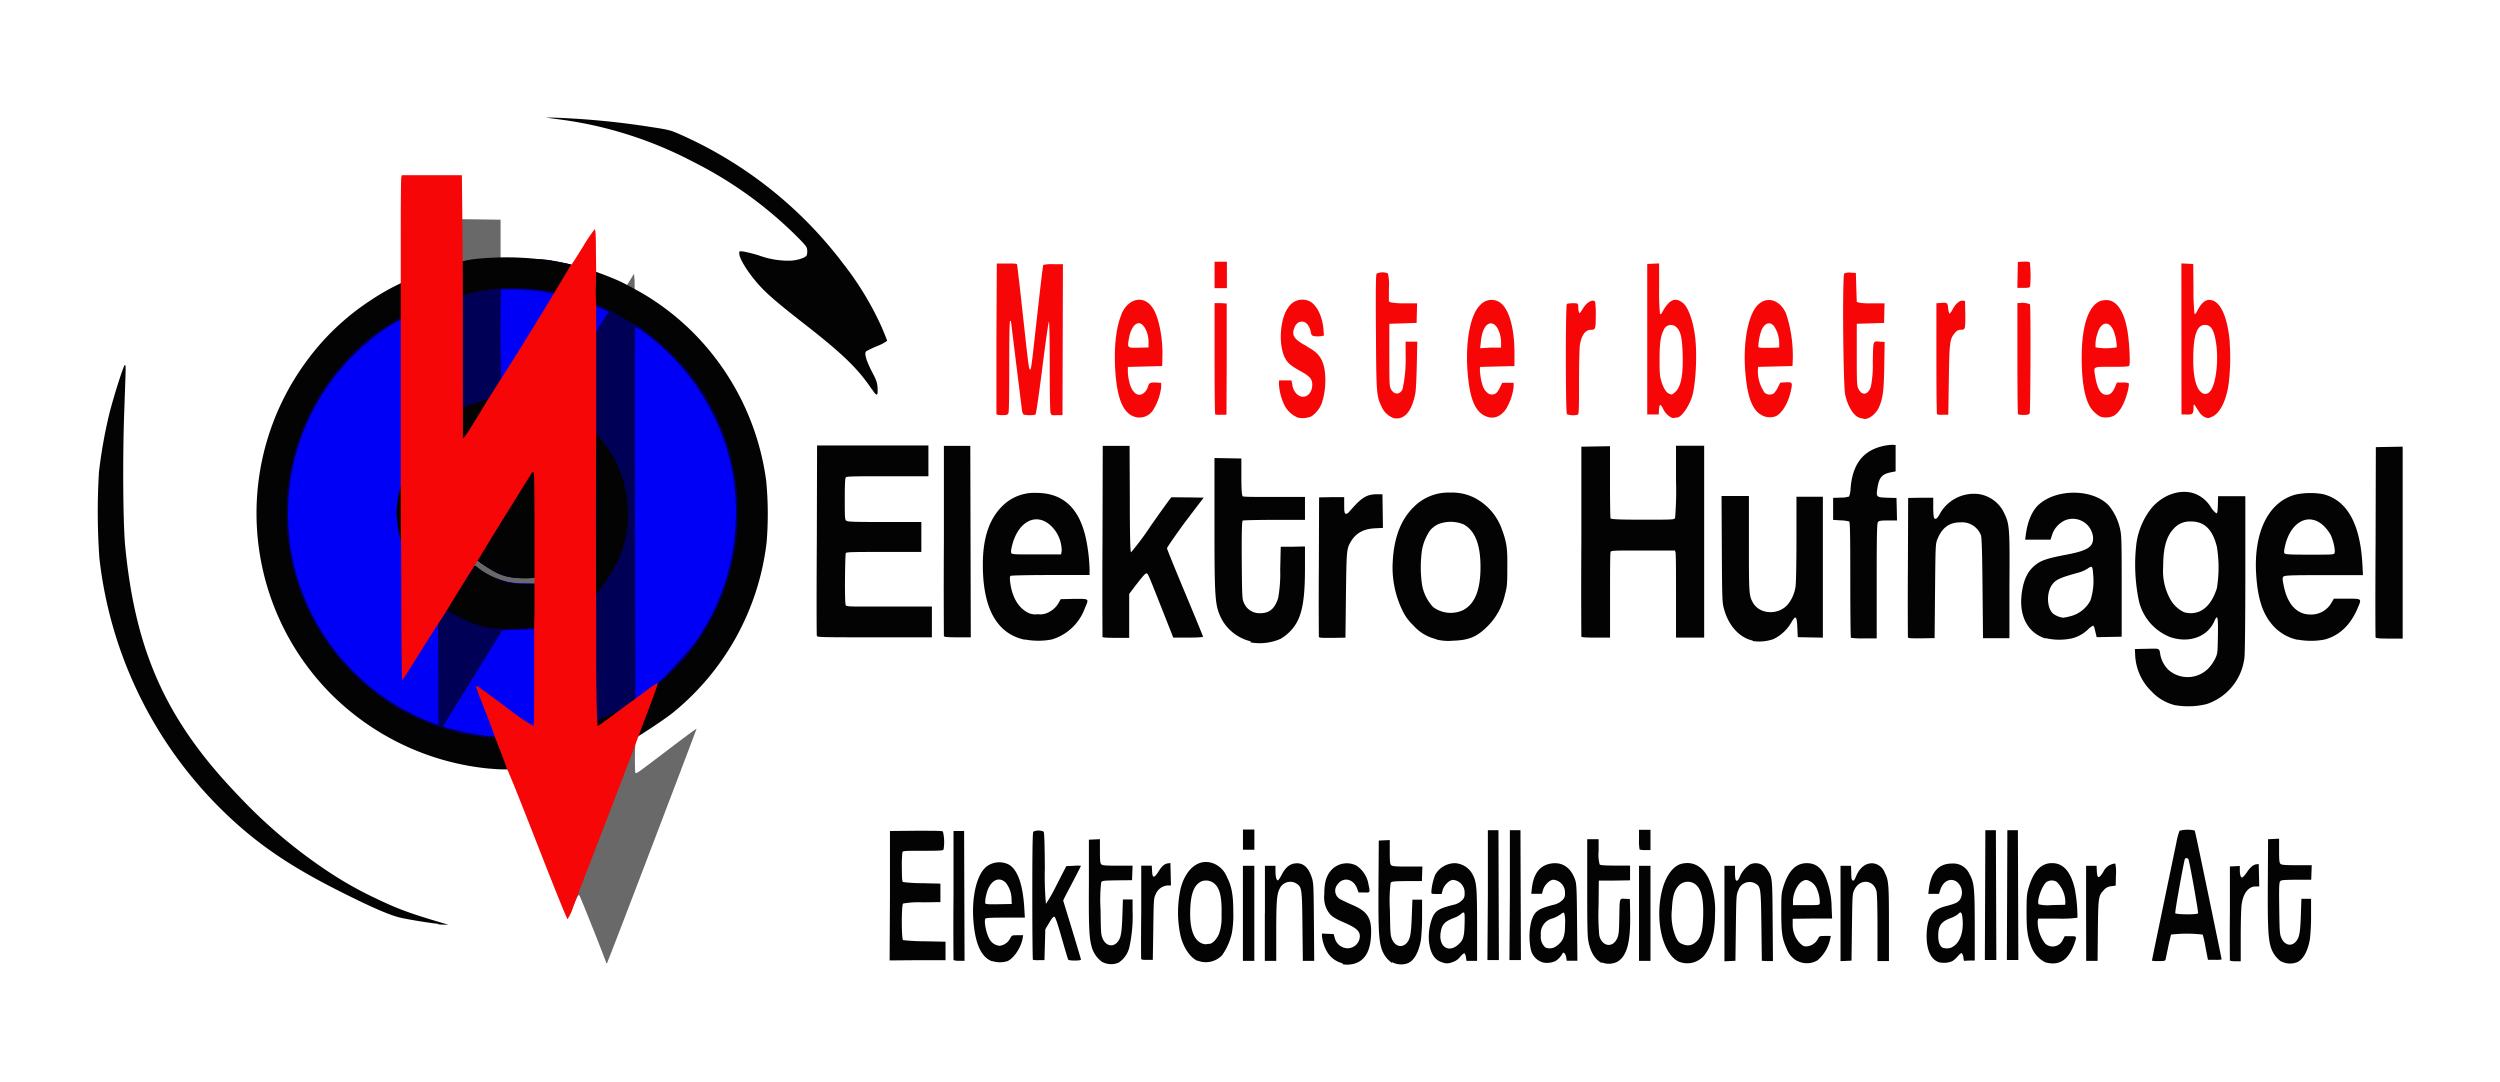 <svg id="Ebene_1" data-name="Ebene 1" xmlns="http://www.w3.org/2000/svg" xmlns:xlink="http://www.w3.org/1999/xlink" viewBox="0 0 516.85 223.63"><defs><style>.cls-1{fill:none;}.cls-2{clip-path:url(#clip-path);}.cls-3{fill:#6a6969;}.cls-4{fill:#0100f6;}.cls-5{fill:#010057;}.cls-6{fill:#030303;}.cls-7{fill:#f60607;}</style><clipPath id="clip-path"><rect class="cls-1" width="516.85" height="223.63"/></clipPath></defs><g class="cls-2"><path class="cls-3" d="M125.29,198.9c-1.57-4.17-5.35-13.62-5.51-13.78s-.36-.14-1.3,2.36a7.38,7.38,0,0,1-1,2.07c-.11,0-12-32.29-12-32.29l-6.65-4.1-3.52-95V45.31l8.18.11v3.35c0,1.84,0,4.6,0,4.6l25.63,6.41,1.95-3.18.11,1.17c.13,1.36.59,91.59.39,93.09a62.11,62.11,0,0,0-.25,8.83c.23.34,0,.48,6.9-4.76,3.14-2.4,5.75-4.32,5.79-4.28s-18.29,48.19-18.51,48.44c-.09.09-.21,0-.28-.19"/><path class="cls-4" d="M97.83,115.24l12.69-18.93,2.16,22.91a53.65,53.65,0,0,1-5.94.24,11.05,11.05,0,0,1-4.12-1.07,48.45,48.45,0,0,1-4.79-3.15M95.47,91.6S119,55,119,55s-3.32-.83-5.8-1.19c-3.18-.47-18.31.51-18.31.51s.6,37.28.62,37.29m48.67-19.74c-3.22-3.65-7.14-7.62-11.26-10-1.1-.65-5.55-2.41-6.85-3s-2-1.23-2.26-1.24l-1-1.42-.2,93.78s10.32-.28,10.32-.25c0,.36,16-12.38,19.77-20.06,2.92-5.86,2.84-11.2,3.59-17.78.37-3.24,1.18-9.58.72-12.56a51.55,51.55,0,0,0-12.87-27.44M110.8,150.55c.07-.08,0-29.85,0-29.85s-2.4-.09-3.19-.1a15.94,15.94,0,0,1-2.73-.31c-1.61-.36-7.44-2.43-7.56-2.5s-13.55-59.4-13.55-59.4l-1.38,1.25A32.72,32.72,0,0,0,77,62.51a53.1,53.1,0,0,0-10.79,9.54,51.8,51.8,0,0,0-10.48,49.21,53.19,53.19,0,0,0,13.71,22c5.51,5.5,35.37,15.7,35.37,15.7s6-8.32,6-8.4"/><path class="cls-5" d="M101,158.21a56.22,56.22,0,0,1-12.72-3,51.32,51.32,0,0,1-18.78-12.42c-6.19-6.18-10.16-13.77-12.7-22.14-5.22-17.25-2.2-34.62,9.58-48.33C69.46,68.72,83,58.58,83,58.58V66s-1.89,1-3,1.76A46.17,46.17,0,0,0,60.91,94.94a47.16,47.16,0,0,0-.24,21.41A46.39,46.39,0,0,0,88.29,149c1.2.47,2.34.88,2.34.88l-.09-21.22,7.07-12.08s1.13.88,1.76,1.29a19.25,19.25,0,0,0,5.52,2.42,15.92,15.92,0,0,0,2.72.36c.79,0,3.12,0,3.12,0l-.32,4.63c0,2.37,0,4.76,0,4.76s-.86.11-3.31.16c-1.65,0-3.28.14-3.28.14L91.58,150.15s.64.24,1.28.44a61.2,61.2,0,0,0,7.69,1.54,7.12,7.12,0,0,0,1.84,0l2.87,6.14s-.33.55-2.92.3Zm30.41-6.14a58.58,58.58,0,0,0,2.48-5.57c1.46-3.81,1.86-5,1.86-5s6.28-6.09,8.62-9.64a46.29,46.29,0,0,0,7.77-25.51,44,44,0,0,0-4.83-20.86,45.79,45.79,0,0,0-13-15.89c-2.3-1.75-2.83-2.09-3-1.91s.07,77.29.07,77.29-8.19,6.19-8.43,6.19.15-82.38.15-82.38l2.72-4.33L123,63.27s0-.79,0-3.86l.18-3.16A11.13,11.13,0,0,0,126,58.39c1.3.57,5.72,2.44,6.82,3.09a54.15,54.15,0,0,1,12,10.1c7.09,8,11,17.07,12.73,27.86a61.29,61.29,0,0,1,0,12.34,51.57,51.57,0,0,1-5.6,17.83c-3.82,7.68-8.22,13.56-15,18.42-2.74,2-5.53,4-5.53,4m-24.6-32.6a10.62,10.62,0,0,1-4.21-1.11,36.74,36.74,0,0,1-4.13-2.68s1.51-2,5.81-8.94c3-4.83,5.53-8.91,5.66-9.07s.25-.24.37.06.14,5.06.14,10.84c0,9.82.22,10.81.22,10.81a28.35,28.35,0,0,1-3.86.09m-11.1-29s-.52-36.28-.52-36.28,14.84-.89,18-.43c2.47.36,5,1,5,1l-3.5,6A46.81,46.81,0,0,0,108,59.9a31.92,31.92,0,0,0-4.46,0l-.06,8.75c0,4.69.15,10.06.15,10.06s-1,1-6.32,9.67c-1.11,1.8-1.57,2.38-1.67,2.09"/><path class="cls-6" d="M227.87,198.88a5.7,5.7,0,0,1-2.16-3.08c-.54-1.82-.65-4.17-.59-13.2l0-9,2.28-.11v2.45c0,2,.05,2.51.28,2.74s.81.29,3.38.29h3.09l-.11,3L231,182c-3,.05-3.14.07-3.34.43a31.15,31.15,0,0,0-.13,5.59c.06,4.89.09,5.27.46,6.08.67,1.47,2.1,1.78,3.05.65.69-.82.87-1.79,1-5.43l.11-3.37h2l0,2.28a29.72,29.72,0,0,1-.69,7.7,5.26,5.26,0,0,1-2.19,3.08,3.88,3.88,0,0,1-3.39-.14m49.71.29a5.12,5.12,0,0,1-3.29-2.49,8.05,8.05,0,0,1-1-3.22V193l1.21.06,1.21.05.24.85a2.83,2.83,0,0,0,2,2,2.53,2.53,0,0,0,3.17-2.38c0-1.11-.73-1.76-3.24-2.85s-3.05-1.59-3.7-3a5.64,5.64,0,0,1-.41-2.82c0-2.21.33-3.54,1.15-4.65a4.36,4.36,0,0,1,5.49-1.31,5.81,5.81,0,0,1,2.51,3.92c.36,1.71.37,1.7-.93,1.64l-1.13,0-.3-.81c-.77-2.09-2.95-2.49-4.12-.76a2,2,0,0,0,.8,3.05c.38.21,1.49.73,2.46,1.15,3.08,1.33,3.92,2.74,3.74,6.27-.18,3.76-1.63,5.71-4.44,6a5,5,0,0,1-1.43-.06m10.17-.29a5.66,5.66,0,0,1-2.17-3.08c-.54-1.82-.64-4.17-.59-13.2l.06-9,2.27-.11v2.45c0,2,.05,2.51.29,2.74s.81.29,3.37.29h3.09l-.11,3-3.13,0c-3,.05-3.15.07-3.34.43a31.63,31.63,0,0,0-.14,5.59c.07,4.89.1,5.27.47,6.08.67,1.47,2.1,1.78,3.05.65.69-.82.86-1.79,1-5.43L292,186h2v3.55a42.52,42.52,0,0,1-.24,4.79c-.45,2.54-1.41,4.26-2.7,4.79a4,4,0,0,1-3.26-.21m43.34.17c-1.36-.7-2.27-2.14-2.72-4.3-.24-1.18-.28-3-.28-11.33V173.5h2.36V176a7.55,7.55,0,0,0,.22,2.73c.15.15,1.14.22,3.28.22H337V182l-3.23.05-3.23,0-.05,5.19a47.89,47.89,0,0,0,.14,6.11c.5,2.33,2.76,2.73,3.7.65.33-.74.39-1.26.44-4.12.08-4.34,0-4.13,1.19-4.06l1,.05.06,3.1c.1,5.83-.66,8.66-2.63,9.85a3.89,3.89,0,0,1-3.25.14m140.47-.17a5.66,5.66,0,0,1-2.17-3.08c-.53-1.77-.64-4.34-.59-13.29l.05-8.92,2.28-.11v2.45c0,2,.05,2.51.28,2.74s.81.29,3.38.29h3.09l-.11,3-3.13,0c-3,.05-3.15.07-3.34.43s-.19,2-.14,5.59c.07,4.89.1,5.27.47,6.08.67,1.47,2.1,1.78,3,.65.7-.82.87-1.79,1-5.43l.11-3.37h2v3.55a42.52,42.52,0,0,1-.24,4.79c-.45,2.54-1.41,4.26-2.7,4.79a4,4,0,0,1-3.26-.21m-266.47,0c-2.2-.8-3.46-3.45-3.86-8.14-.44-5.26.7-10,2.81-11.53a4.36,4.36,0,0,1,4.58-.28c1.76,1.09,2.82,4.11,3.11,8.92l.12,2h-4c-2.93,0-4.06.05-4.16.21-.34.57.19,3.17.89,4.31a2.64,2.64,0,0,0,2.07,1.3,2.84,2.84,0,0,0,2.16-1.51c.36-.67.37-.67,1.53-.67h1.16l-.1.59c-.32,1.91-1.76,4.11-3.11,4.75a5.14,5.14,0,0,1-3.18,0Zm4-12.95a5.39,5.39,0,0,0-1.24-3.35c-1.54-1.44-3.39-.22-4,2.64a5.72,5.72,0,0,0-.2,1.63c.09.23.53.27,2.8.23l2.69-.05Zm38.42,12.85c-1.48-.69-2.82-2.66-3.45-5.05a22.89,22.89,0,0,1,0-9.92c1.14-4.39,4.13-6.46,7.15-5a5,5,0,0,1,2.42,2.66c1,1.91,1.32,3.84,1.31,7.24a21.28,21.28,0,0,1-.3,4.37,12.66,12.66,0,0,1-2,4.53,4.64,4.64,0,0,1-5.08,1.13m2.46-3.47c.6,0,1.59-1.06,2-2.15a10.34,10.34,0,0,0,.49-3.77c.11-4-.41-5.92-1.86-6.81a2.66,2.66,0,0,0-2.34-.17c-1.44.74-2.11,2.37-2.26,5.52-.2,4.26.71,6.79,2.66,7.38a1.61,1.61,0,0,0,.72.07,2.42,2.42,0,0,1,.58-.07M298.33,199c-1.69-.41-2.64-1.84-2.91-4.41a11.11,11.11,0,0,1,.76-5c.65-1.39,1.43-1.82,4.6-2.6a3.38,3.38,0,0,0,1.41-.8,1.62,1.62,0,0,0,.6-1.46,2.62,2.62,0,0,0-2.37-2.82c-.78,0-1.89,1.09-2.17,2.14l-.21.77H297c-1.06,0-1.09,0-1.08-.5a12.21,12.21,0,0,1,.8-3.48,4.77,4.77,0,0,1,4-2.39,4.39,4.39,0,0,1,3.77,2.42c.78,1.52.88,2.71.88,10.46v7.32h-2.18l-.12-.73a1.66,1.66,0,0,0-.3-.84c-.09-.06-.5.26-.89.72a3.09,3.09,0,0,1-1.65,1.12,2.52,2.52,0,0,1-1.87.11m2.84-3.52c1.28-1,1.52-1.66,1.59-4.46.05-2,0-2.41-.2-2.41a1.07,1.07,0,0,0-.59.36,4.43,4.43,0,0,1-1.33.74c-2,.76-2.58,1.36-2.84,3.11-.39,2.69,1.44,4.14,3.37,2.66M319.08,199a3.59,3.59,0,0,1-2.57-2.58,13,13,0,0,1,.09-6c.66-2.07,1.32-2.54,4.92-3.45a3.5,3.5,0,0,0,1.41-.81,1.6,1.6,0,0,0,.61-1.46,2.63,2.63,0,0,0-2.37-2.82c-.79,0-1.89,1.09-2.17,2.14l-.21.77h-2.22l.13-1.14c.33-2.93,1.53-4.59,3.65-5.06,2.48-.56,4.42.68,5.32,3.38.26.78.32,2,.37,8.78l.07,7.87h-2.2l-.12-.74c-.12-.72-.61-1.2-.76-.74a4.35,4.35,0,0,1-1.47,1.56,4.25,4.25,0,0,1-2.48.3m2.75-3.45c1.37-1,1.75-2,1.74-4.71a6.66,6.66,0,0,0-.19-2.09c-.13-.13-.35-.05-.72.26a6.77,6.77,0,0,1-1.61.84,3.19,3.19,0,0,0-2.49,3.49,2.91,2.91,0,0,0,.93,2.54,2.29,2.29,0,0,0,2.34-.33m25.27,3.28c-3.3-1.51-5-8.37-3.53-14.57.69-3,2.26-5.19,4-5.66,2.58-.7,4.84.73,6,3.78a15.92,15.92,0,0,1,1,6.41c0,4.08-.7,6.79-2.24,8.74a4.6,4.6,0,0,1-5.19,1.3m3.37-4c1.1-.86,1.5-2.18,1.6-5.25.13-3.93-.41-6-1.81-6.9a2.6,2.6,0,0,0-3.27.45c-.91,1-1.25,2.19-1.38,4.87a11.57,11.57,0,0,0,.78,5.66c.52,1.09.74,1.3,1.67,1.62a2.33,2.33,0,0,0,2.41-.45m21.15,3.9a4.68,4.68,0,0,1-2.3-2.64c-.91-2-1.09-3.23-1.1-7.37,0-3.46,0-3.95.41-5.27,1-3.34,2.58-5,4.86-5,1.77,0,3,.89,3.89,2.9a16.77,16.77,0,0,1,1.25,6.32l.1,2.23-4.07,0-4.08.05,0,1.18a5.48,5.48,0,0,0,1.55,3.92c.68.61.82.66,1.55.58a2.92,2.92,0,0,0,2.17-1.63c.24-.47.34-.5,1.44-.5h1.18l-.12.5a7.9,7.9,0,0,1-2.63,4.53,4.28,4.28,0,0,1-4.13.15m4.59-11.88a6.91,6.91,0,0,0-.54-2.89,3.14,3.14,0,0,0-1.68-1.81,1.19,1.19,0,0,0-1.21,0c-1.1.46-2.11,2.49-2.11,4.24v.79h2.72c2.47,0,2.73,0,2.82-.33M401.09,199c-2-.49-3-2.89-2.74-6.56.23-3,1.25-4.4,3.82-5.07,2.11-.56,2.47-.72,3-1.33a2.83,2.83,0,0,0-.72-3.81c-1.28-.78-2.71-.06-3.29,1.67l-.3.9h-2.2l.1-.91c.43-3.58,2-5.35,4.77-5.36a3.63,3.63,0,0,1,3.55,2c1.06,1.86,1.17,2.88,1.18,10.86v7.19l-1.12,0-1.12.06-.12-.74a1.67,1.67,0,0,0-.32-.85c-.1-.07-.47.22-.82.64a5.07,5.07,0,0,1-1.11,1,4.29,4.29,0,0,1-2.55.29m2.5-3.18c1.61-.83,2.43-3.15,2.12-6-.13-1.25-.34-1.44-.91-.81a5.81,5.81,0,0,1-1.54.82c-2,.75-2.56,1.6-2.56,3.67,0,1.23.31,2.09.86,2.42a2.53,2.53,0,0,0,2-.07m19.22,3.09a6,6,0,0,1-2.82-3.14c-.8-2.12-1-3.4-1-7.15,0-3,.05-3.74.38-4.94,1-3.52,2.59-5.26,4.91-5.25s3.87,1.78,4.69,5.36a32,32,0,0,1,.54,5.93,22.83,22.83,0,0,1-4.1.18h-4l-.11.43a7.26,7.26,0,0,0,1.56,4.75,2.29,2.29,0,0,0,3.65-.83l.36-.71h1.18c1.36,0,1.35,0,.82,1.55-1,2.76-2.43,4.1-4.5,4.08a5.82,5.82,0,0,1-1.6-.26m4.24-12.33a6,6,0,0,0-1.78-4.27,2,2,0,0,0-2.07,0c-.92.61-2.12,3.91-1.67,4.64a8.35,8.35,0,0,0,2.8.15l2.67-.05Zm-243-1.37,0-13.42,5.35-.05c3.79,0,5.42,0,5.6.16a9.3,9.3,0,0,1,.13,3.7c-.09.25-.64.28-4.25.28s-4.16,0-4.26.29a27.29,27.29,0,0,0-.11,3.17c0,2.11.06,2.93.23,3a30.82,30.82,0,0,0,4,.24l3.74.09v3.82l-3.72.05a18.14,18.14,0,0,0-4,.25c-.34.28-.35,7.34,0,7.56a39.31,39.31,0,0,0,4.5.24l4.28.09v3.82l-5.78,0-5.78.05Zm13.14,13.19c0-.12-.07-6.16,0-13.42l0-13.19h2.19l.09,26.84h-1.1c-.71,0-1.13-.08-1.18-.23m16.42.12c-.07-.07-.13-6-.13-13.26,0-10,.06-13.18.22-13.34a2.61,2.61,0,0,1,2.12,0c.14.17.22,2.54.25,7.6a62.6,62.6,0,0,0,.23,7.34,35.14,35.14,0,0,0,2.21-3.92l2-3.89L222,179a5.66,5.66,0,0,1,1.48,0c0,.05-.69,1.38-1.53,3s-1.67,3.16-1.84,3.52l-.31.66,1.84,6c1,3.3,1.84,6.1,1.84,6.21,0,.26-2.48.27-2.64,0-.07-.1-.67-2.13-1.35-4.5-.89-3.11-1.31-4.33-1.52-4.37s-.55.39-1.07,1.27l-.79,1.33-.18,6.37-1.1,0a3.53,3.53,0,0,1-1.23-.07m22.34-.11c-.05-.13-.06-4.53,0-9.79l0-9.55h2.18l.06,1.14c.07,1.49.43,1.5,1.34.05.71-1.14,1.23-1.58,2-1.68l.45-.06.06,2.32.05,2.32h-.7a2.89,2.89,0,0,0-2.43,1.77c-.42.85-.44,1-.52,7.24l-.1,6.37-1.13,0c-.81,0-1.17,0-1.24-.18m21-9.61V179h2.36v19.65h-2.36Zm4.55,0V179h2.18l0,1c0,1.27.2,2,.49,2,.13,0,.49-.53.81-1.17.76-1.49,1.64-2.22,2.83-2.34,1.58-.15,2.65.77,3.37,2.91.36,1.08.39,1.57.45,9.2l.06,8.05h-2.35l-.08-7.05c-.08-7.85-.12-8.18-1.21-8.91a2.4,2.4,0,0,0-3.51,1.06c-.58,1.12-.69,2.58-.7,8.85v6.05h-2.36v-9.83Zm46.09-3.59,0-13.42h2.19l.09,26.84h-2.37Zm4.55,0,0-13.42h2.19l.09,26.84h-2.37Zm26.7,3.59V179h2.37v19.65h-2.37Zm17.66,0V179h2.18v1.26a7.63,7.63,0,0,0,.11,1.54c.2.53.56.3.89-.56a5.63,5.63,0,0,1,2.12-2.53,2.83,2.83,0,0,1,3.5,1c1.1,1.6,1.1,1.56,1.17,10.64l.06,8.34-1.15,0-1.15-.06-.09-7.19c-.1-7.92-.13-8.12-1.26-8.79a2.44,2.44,0,0,0-3.5,1.38c-.42.93-.43,1.08-.52,7.78l-.09,6.82-2.27.11Zm24,0V179h2.17l.05,1.5c0,1.18.11,1.51.34,1.55s.41-.26.68-.93c.75-1.8,2.05-2.77,3.53-2.63a3,3,0,0,1,2.41,2c.76,1.49.83,2.36.83,10.48v7.72h-2.37v-6.72c0-4.11-.07-7.08-.19-7.64-.54-2.49-3.42-2.75-4.57-.42-.42.84-.43,1-.52,7.77l-.09,6.92-2.27.11Zm29.89-3.6.05-13.42h2.18l.09,26.84h-2.37Zm4.55,0,.05-13.42h2.18l.09,26.84h-2.37Zm16.33,3.59V179h2.17l.05,1.13c.08,1.56.42,1.59,1.33.13a3,3,0,0,1,1.5-1.48c.5-.22.88-.3,1-.2a8.72,8.72,0,0,1,.12,2.34l-.05,2.17-.91.13a2.16,2.16,0,0,0-1.58.84c-1.08,1.15-1.12,1.46-1.2,8.36l-.06,6.23h-2.35Zm13.65,9.76c0-.06,1-4.9,5-24.13a15.47,15.47,0,0,1,.66-2.51,6.39,6.39,0,0,1,3.13-.06c.1.17.55,2.28,3.57,16.82,1.09,5.29,2,9.69,2,9.79s-.58.15-1.41.12l-1.41,0L456,196a23.17,23.17,0,0,0-.61-2.78,27.68,27.68,0,0,0-6.56,0c0,.09-.3,1.18-.55,2.41s-.5,2.43-.55,2.65c-.09.38-.19.41-1.46.41a6.64,6.64,0,0,1-1.36-.07m9.52-9.83c.09-.22-1.73-10.55-2-11.16a.45.45,0,0,0-.71-.09c-.18.3-2.13,11-2,11.26s4.58.35,4.71,0m6.58,9.67c0-.12-.06-4.52,0-9.78l0-9.55,1.05-.06,1-.05v.78c0,1,.17,1.6.47,1.6.14,0,.56-.46.94-1,.76-1.14,1.36-1.65,2.05-1.73l.45-.06.11,4.64h-.71c-1.54,0-2.63,1.42-2.94,3.82-.1.75-.18,3.68-.18,6.51v5.14h-1.09c-.71,0-1.13-.08-1.19-.23M90.59,191c-1.81-.19-6-.87-7.69-1.25-2.29-.51-6.12-2.18-13-5.65-10.27-5.2-16.94-9.78-23.63-16.27a86.51,86.51,0,0,1-25.72-52.42,135.82,135.82,0,0,1-.09-17.83,100.87,100.87,0,0,1,2.13-12c.84-3.38,2.91-9.92,3.2-10.1S26,76,25.69,85c-.35,9.44-.26,23.16.19,27.88C28,134.81,34.39,149,49.34,164.55A105.27,105.27,0,0,0,67.57,180a75.91,75.91,0,0,0,10,5.67c4.62,2.23,7.1,3.15,14.19,5.23l.91.26H92c-.4,0-1,0-1.37-.07m166.34-17.44V171.5h2.36v4.18h-2.36Zm82,2a10.82,10.82,0,0,1-.12-2.09v-2h2.37v4.18h-1.06a3.54,3.54,0,0,1-1.19-.12M101.33,158.92a53.48,53.48,0,0,1-32.84-15.39,53,53,0,0,1-5.18-68.78A50.81,50.81,0,0,1,76.76,62a47.43,47.43,0,0,1,6.13-3.46c.06,0,.06,7,.06,7s-4.72,2.81-6.46,4.19a57.85,57.85,0,0,0-7,7.11,47.09,47.09,0,0,0-8.77,17.55,40.44,40.44,0,0,0-1.46,11.65,43.79,43.79,0,0,0,1.27,11.26,47.16,47.16,0,0,0,13.79,23.19A56.56,56.56,0,0,0,81.5,146a56,56,0,0,0,8,3.86c.75.24,1.61.54,1.92.67a39.62,39.62,0,0,0,9.24,1.93l2,0,.89,3.09c.67,1.7,1.58,3.5,1.58,3.5a26,26,0,0,1-3.81-.15m30.29-6.43s1.36-3,2.47-5.84,1.61-4.84,1.61-4.84a56,56,0,0,0,5.53-5.26,47.08,47.08,0,0,0,11-24.78,63.18,63.18,0,0,0,.09-10.67,46.81,46.81,0,0,0-9.62-23.69c-3-3.88-8.52-8.85-11.49-10.35-2.55-1.29-3-1.78-4.73-2.68s-3.83-1.75-3.83-1.75l.31-6.52s3,1.06,5.23,2.08c.79.36,4.08,2.13,5,2.69a52.26,52.26,0,0,1,10.22,8,53.43,53.43,0,0,1,15,30.52,71.37,71.37,0,0,1,.09,12.74,53.38,53.38,0,0,1-19.32,35.18c-2.52,2-7.56,5.14-7.56,5.14m-8.33-2.41a4.88,4.88,0,0,1-.1-1s5.26-2.3,5.26-2.26-4.72,3.33-4.88,3.33a.42.42,0,0,1-.28-.12m326.6-4.14a9.77,9.77,0,0,1-5.08-2.91,11.09,11.09,0,0,1-3.38-7.66l-.06-1.09,2.49-.05c2.77-.06,2.54-.17,2.79,1.31a6,6,0,0,0,1.67,3.05,6,6,0,0,0,8.31-.37,8.39,8.39,0,0,0,1.34-1.94c.5-1.06.51-1.19.57-4.71.07-4.08-.06-4.57-.76-3-1.42,3.22-5.24,4.57-9.14,3.23a10.64,10.64,0,0,1-6.45-7.54,36.86,36.86,0,0,1-.48-11.94,15.09,15.09,0,0,1,3.23-7.33c2.32-2.61,5.69-3.77,8.49-2.94a6.58,6.58,0,0,1,3.6,2.83,4.74,4.74,0,0,0,1.19,1.35c.2,0,.27-.39.31-1.77l.05-1.78h5.63v16.06c0,9.11-.08,16.58-.18,17.25a11.5,11.5,0,0,1-7.82,9.67,15.83,15.83,0,0,1-6.32.26m4.95-19.46c1.55-.72,2.74-2.36,3.49-4.77a26.57,26.57,0,0,0,0-8.54c-.9-3.61-2.57-5.24-5.37-5.24a4.44,4.44,0,0,0-3.63,1.57c-1.49,1.62-2.11,4-2.11,7.85a12,12,0,0,0,1.3,6.33,6.57,6.57,0,0,0,3,3,4.77,4.77,0,0,0,3.33-.2m-196.27,6.23a9.32,9.32,0,0,1-6-4.58c-1.4-2.79-1.49-3.91-1.49-19.83V94.69l5.56.1,0,3.81c0,2.77.11,3.85.28,4s3.07.14,6.55.14h6.32v4.74h-6.32c-3.48,0-6.43.07-6.56.15s-.23,1.74-.19,8.14c.05,7.24.09,8.06.39,8.72a3.48,3.48,0,0,0,3.49,2.28c1.89,0,3-1,3.66-3.19a28.83,28.83,0,0,0,.41-5.82l.11-4.73,2.51,0,2.5-.06v4.51c0,7.76-.82,11-3.44,13.4a8.94,8.94,0,0,1-1.62,1.2,10.69,10.69,0,0,1-6.22.72Zm103.79-.16c-2.7-.57-5-3.05-5.93-6.5-.38-1.37-.4-1.77-.46-12.38l-.06-11h5.66v9.79c0,10.13,0,10.73.78,12.16,1.3,2.51,5.23,2.78,7.23.5a7.62,7.62,0,0,0,1.63-3.7c.11-.7.19-4.74.19-10V102.7h5.46v29.13l-2.59-.05-2.6-.05-.09-2c-.11-2.45-.33-2.62-1.27-1a8.43,8.43,0,0,1-3.73,3.42,9.05,9.05,0,0,1-4.22.38m-150.54-.28c-5.74-1.25-8.64-6.47-8.63-15.55,0-5.57,1.36-9.53,4.19-12.23a9.32,9.32,0,0,1,6.87-2.57c5.53,0,8.95,3.16,10.3,9.64a36.74,36.74,0,0,1,.71,6.2v1.14h-8c-4.61,0-8.17.08-8.32.17s-.23.39-.06,1.59c.4,2.72,1.53,4.74,3.23,5.79a3.43,3.43,0,0,0,2.45.55,3.64,3.64,0,0,0,2.38-.48,4.73,4.73,0,0,0,2-2l.35-.63,2.76-.06c3.23,0,3.12-.15,2.21,2a10.44,10.44,0,0,1-6.83,6.4,15,15,0,0,1-5.52,0m7.59-18.36a7.18,7.18,0,0,0-2.29-5.21c-3.06-2.8-6.79-.8-8,4.26-.23,1-.24,1.3-.08,1.5s1.08.25,5.24.21l5,0Zm77.44,18.29a9,9,0,0,1-4.73-2.83,10.13,10.13,0,0,1-2.32-3.2A20.37,20.37,0,0,1,287.94,116c.27-4.9,1.68-8.57,4.31-11.16a10.09,10.09,0,0,1,7.63-3A10.2,10.2,0,0,1,305,103a11.79,11.79,0,0,1,5.62,6.77c.88,2.42,1.05,3.66,1,7.65,0,3.44-.05,3.88-.5,5.55a13.21,13.21,0,0,1-3.48,6.4c-2.25,2.27-3.91,3-7.29,3.09a9.88,9.88,0,0,1-3.48-.28m5.78-6.14c2.31-1.3,3.43-4.17,3.43-8.8s-1.11-7.49-3.45-8.81a7,7,0,0,0-5.43,0,5.87,5.87,0,0,0-1.44,1.09,10.14,10.14,0,0,0-1.78,4.23,25.3,25.3,0,0,0,0,7.06,9,9,0,0,0,2.31,4.7,6.12,6.12,0,0,0,6.36.55M475,132.27a9.41,9.41,0,0,1-4.89-2.73c-2.22-2.37-3.3-5.47-3.65-10.51-.64-8.92,2.49-15.33,8.2-16.8a15.31,15.31,0,0,1,5.52-.09c5,1.2,7.77,6.06,8.22,14.51l.12,2.25-8.15,0c-7.49,0-8.17.08-8.35.37s-.11.72.13,1.9c.79,3.82,2.74,5.89,5.57,5.88a4.81,4.81,0,0,0,4.31-2.48l.47-.8h2.71c3.19,0,3.1-.09,2.11,2.19-1.47,3.36-3.76,5.49-6.78,6.27a15.15,15.15,0,0,1-5.54,0m7.63-17.89c.24-.45-.21-2.56-.8-3.78a8.55,8.55,0,0,0-1.43-1.85c-3.05-2.88-6.86-.88-8,4.21-.22,1-.24,1.3-.07,1.5s1.13.25,5.18.25c4.64,0,5,0,5.16-.33M422.87,132c-3.67-1.17-5.5-4.64-4.9-9.28.38-3,1.32-4.83,3.07-6.1,1.12-.82,2.44-1.24,6.07-1.93,4.42-.84,5.62-1.57,5.62-3.44a4.22,4.22,0,0,0-5.6-3.76,5,5,0,0,0-2.88,3.08l-.32,1h-5.25l.13-1c.36-2.79,1.31-5,2.69-6.25,3.78-3.4,11.38-3.25,14.55.28a11.67,11.67,0,0,1,2.27,4.83c.29,1.3.32,2.57.32,11.83v10.37l-5.17.1-.17-.69c-.09-.37-.22-.91-.28-1.18s-.21-.5-.32-.5a4,4,0,0,0-1.06.8,7.28,7.28,0,0,1-3.4,1.84,12.44,12.44,0,0,1-5.37-.08m5-4.48a6.48,6.48,0,0,0,4.3-3.29,13,13,0,0,0,.58-5.26c-.13-1.94-.19-2-1.27-1.27a6.77,6.77,0,0,1-1.69.74c-4,1.09-4.85,1.5-5.6,2.61-1.16,1.71-1,4.76.27,5.9a4.71,4.71,0,0,0,2.05.84,9.79,9.79,0,0,0,1.36-.27m-259,4c-.05-.12-.07-9,0-19.79l.05-19.56,11.51,0,11.51,0v6.37h-8.43c-6.31,0-8.48,0-8.64.22s-.22,1.4-.22,4.44c0,3.6,0,4.27.29,4.51s1.22.29,7.91.29h7.63v6.19h-7.7c-5.74,0-7.75,0-7.91.22s-.31,10.53,0,10.84,2.41.22,9,.22h8.79v6.37H180.85c-9.3,0-11.85,0-11.92-.23m26.21,0c0-.12-.07-9,0-19.79l0-19.56h5.46l.1,39.58H198c-2,0-2.76-.06-2.82-.23m32.75,0c0-.12-.06-9,0-19.79l.05-19.56,2.78,0,2.77,0,.05,11c0,8.19.1,11,.26,11a58.85,58.85,0,0,0,4.16-5.6c2.18-3.11,4.05-5.7,4.16-5.75s1.67,0,3.45,0l3.24.05L245,107.94c-2.06,2.82-3.74,5.26-3.74,5.41s1.68,4.29,3.73,9.19,3.73,9,3.73,9.09-1.08.19-3.08.19h-3.08L241.45,129c-3.48-8.81-4-10.16-4.26-10.39s-.54,0-2.47,2.5l-1.27,1.68v9.08h-2.73c-2,0-2.76-.06-2.83-.23m44.77,0c0-.13-.06-6.66,0-14.52l.05-14.29,2.59-.05,2.6,0v1.65c0,1.37.05,1.67.3,1.77s.47-.09.84-.51c2.45-2.83,3.44-3.46,5.56-3.51l1.21,0,.05,3.48.05,3.48-1.59.08c-2.46.12-4,1-5.06,2.78-.86,1.49-.88,1.72-1,11l-.1,8.83-2.69.05c-2.05,0-2.71,0-2.78-.18m54.24,0c0-.12-.07-9,0-19.79l0-19.56,5.92-.1V99.5c0,4,.05,7.49.11,7.65s.85.29,6.63.29c6.27,0,6.54,0,6.72-.36a68.27,68.27,0,0,0,.19-7.64V92.15h5.82v39.67h-5.82v-8.6c0-4.73,0-8.78-.11-9l-.11-.41h-6.6c-5.85,0-6.61,0-6.71.29s-.11,4.22-.11,9v8.72H329.9c-2.17,0-2.94-.06-3-.23Zm55.72.11c-.06-.07-.12-5.47-.12-12,0-9.3-.05-11.91-.23-12a7.82,7.82,0,0,0-1.77-.23l-1.55-.1v-4.55l1.54-.05a5.77,5.77,0,0,0,1.75-.23,4.71,4.71,0,0,0,.32-1.67c.39-5.07,2.62-7.91,6.91-8.81a9,9,0,0,1,1.84-.21l.56.05v5.44l-1,.2c-1.83.38-2.42,1.06-2.76,3.25-.29,1.88-.25,1.92,2.1,2l1.84.05.06,2.33.05,2.32h-1.82c-1.4,0-1.87.06-2.09.28s-.29,1.61-.29,12.19v11.91h-2.61a16.57,16.57,0,0,1-2.73-.12m11.79-.1c0-.13-.06-6.66,0-14.52l.05-14.29,2.59-.05,2.6,0v1.78a15.27,15.27,0,0,0,.11,2.19c.19.7.67.47,1.22-.58a8.05,8.05,0,0,1,8.17-4.13,6.93,6.93,0,0,1,5.25,4.11c1,2.09,1.09,3,1,14.93l0,10.74h-5.46l-.1-10.28c-.07-7.62-.16-10.46-.33-11a4.18,4.18,0,0,0-4.22-2.67c-2.32,0-3.79,1.07-4.78,3.48-.39,1-.4,1.22-.49,10.71l-.09,9.74-2.69.05c-2.05,0-2.71,0-2.78-.18m96.64,0c-.05-.12-.07-9,0-19.79l.05-19.56,5.55-.1v39.68h-2.74c-2,0-2.76-.06-2.82-.23m-389.66-1.9a24.7,24.7,0,0,1-7.76-2.92c-.9-.53-1.66-.92-1.66-.92s-.61,1.23,3-4.52l3.16-4.6,1.21.93a16.22,16.22,0,0,0,4.34,2.22,14.3,14.3,0,0,0,4,.72c1.32,0,3,0,3,0l-.23,4.7c0,2.76.13,4.3.13,4.3s-7.61.37-9.17.11m21.78-23.53V89.38L124.41,91a23.6,23.6,0,0,1,5.31,13.27c.53,6.42-1.24,11.87-5.73,17.65l-.82,1.07ZM106.9,119.47a10.24,10.24,0,0,1-5-1.47,22.38,22.38,0,0,1-3.39-2.27S109.1,98.2,109.74,97.42c.21-.25.87-.45,1-.15s.22,5.48.23,11.25c0,10.21-.33,10.89-.33,10.89a12,12,0,0,1-3.73.06M82,105.85a21.4,21.4,0,0,1,1.13-6.23s-.12,2.86-.11,6.43c0,2.88-.12,5.84-.12,5.84a23.76,23.76,0,0,1-.9-6M95.66,91a35.61,35.61,0,0,1-.15-4,8.81,8.81,0,0,0-.25-2.66s1-.27,3.09-1c1.38-.46,3.21-1,3.22-.94S95.66,91,95.66,91m84.57-10.53c-2.78-4.18-6-7.32-13.93-13.49-5.65-4.41-7.89-6.34-9.6-8.3-2.18-2.49-3.87-5.24-3.87-6.31,0-.47,0-.48.87-.37a28.93,28.93,0,0,1,3.23.82,17.73,17.73,0,0,0,6.6,1.07c1.46-.1,3-.62,3.26-1.12a2.75,2.75,0,0,0,.09-1.06c-.07-.73-.24-.94-2.83-3.51a83.34,83.34,0,0,0-20.77-14.76,82.29,82.29,0,0,0-27.9-8.79l-2.5-.33,1.55,0a165.87,165.87,0,0,1,19.9,1.9c4.06.62,4.2.66,6.46,1.65a85.76,85.76,0,0,1,33.54,26.64,64,64,0,0,1,7.95,13.12c.62,1.46,1.13,2.74,1.13,2.83a8.63,8.63,0,0,1-2,1.06,25.3,25.3,0,0,0-2.3,1.08c-.48.36-.1,1.79,1.1,4.14,1,1.87,1.15,2.42,1.21,3.36.12,1.86-.12,1.94-1.14.39M95,54.22a16.89,16.89,0,0,1,3.21-.67,61.07,61.07,0,0,1,18.51.85,6.62,6.62,0,0,1,1.67.49c0,.07-3.25,5.53-3.25,5.53a67.85,67.85,0,0,0-8.12-.89,32.14,32.14,0,0,0-6,.35A33.11,33.11,0,0,0,95,61.26s0-6.91.06-7"/><polygon class="cls-7" points="253.65 54.11 251.1 54.11 251.1 56.84 251.1 59.57 253.65 59.57 253.65 54.11"/><path class="cls-7" d="M327.24,63.79c-.29.53-.6.95-.7.93s-.21-.5-.24-1c0-.8-.12-1-.36-1a6.08,6.08,0,0,0-2,.1c-.3.18-.28,22.51,0,22.81a3.85,3.85,0,0,0,2.22.11c.26-.1.29-.87.29-6.79,0-4,.08-7.11.2-7.76.36-2,1.14-3,2.26-3,.93,0,1-.21,1-2.94a18.93,18.93,0,0,0-.12-2.78c-.3-.8-1.82,0-2.55,1.38"/><path class="cls-7" d="M251.51,62.63l-.41.06V74.11c0,6.29.06,11.48.13,11.56a3.53,3.53,0,0,0,1.23.07l1.1,0,.05-11.49,0-11.5-.87-.06a7.87,7.87,0,0,0-1.28,0"/><path class="cls-7" d="M270.2,71.59c-2.6-1.36-3.21-2.23-2.63-3.75.36-.94.86-1.35,1.65-1.35s1.55.87,1.79,2.22c.11.59.2.69.76.79a4,4,0,0,0,1.29,0l.66-.13-.11-1.3c-.21-2.48-1.18-4.61-2.52-5.59a3.43,3.43,0,0,0-4.69,1c-1.77,2.26-2.16,7.72-.76,10.48.55,1.08,1.23,1.67,3.18,2.74s2.48,1.64,2.48,2.84c0,2-1.64,3.14-3,2.09a3,3,0,0,1-1.11-2.08l-.2-.91h-2.54l-.05.56a11.46,11.46,0,0,0,1.06,4.39,5.47,5.47,0,0,0,2.86,2.75,4.76,4.76,0,0,0,2.8-.26,5.85,5.85,0,0,0,2.15-2.73,15.41,15.41,0,0,0,.53-7.2c-.47-2.21-1.38-3.34-3.63-4.51"/><path class="cls-7" d="M231.87,65c-1.11,2.52-1.59,6.69-1.31,11.42.32,5.46,1.43,8.51,3.46,9.52a3.35,3.35,0,0,0,4.52-1.42,11.23,11.23,0,0,0,1.52-4.46l0-.91L239,79.08c-1.18-.06-1.5.1-1.67.88a2.71,2.71,0,0,1-.63,1.08c-1.16,1.24-2.57.42-3.18-1.87a11,11,0,0,1-.35-2.25l0-1.06,7.1-.18.05-2c.1-3.81-.76-8.16-2-10-1.82-2.74-5-2.11-6.49,1.28m3.63,6.92c-2.42.06-2.4.07-2.08-1.83s1.13-3.23,2.07-3.23,2,1.8,2,3.91l0,1.1Z"/><path class="cls-7" d="M290.6,73.38a28.13,28.13,0,0,1-.64,7.06c-.51,1.22-1.75,1.23-2.4,0-.3-.54-.33-1.18-.33-7.06V66.94l5.64-.18.05-2.05.05-2h-2.45a15.9,15.9,0,0,1-2.92-.18l-.46-.18V59.52a9,9,0,0,0-.22-3,2.92,2.92,0,0,0-2.32.05c-.16.19-.2,3.12-.14,12,.08,12.8.11,13.26,1.14,15.44a4.41,4.41,0,0,0,2.57,2.45c2.21.37,3.71-1.38,4.44-5.18.11-.6.25-3.24.3-5.87l.1-4.78H290.6Z"/><path class="cls-7" d="M215.72,54.64c-.11.17-.57,4.11-1.83,15.4-.68,6.13-.76,6.59-1,6.33s-.47-2.64-1.8-14.7c-.41-3.71-.78-6.84-.83-7s-.58-.22-2.13-.18l-2.05,0L206,70c0,8.45,0,15.48,0,15.6s.48.23,1.18.23c.9,0,1.13-.07,1.28-.35s.19-3.62.19-9.74.06-9.38.18-9.38.18,0,.18.07,2.15,17.41,2.28,18.43c.06.44.23.8.39.86a5.74,5.74,0,0,0,2.38,0c.14-.09.65-3.56,1.42-9.59.65-5.2,1.27-9.53,1.37-9.63s.17,3.13.17,9.13c0,5.72.07,9.49.18,9.78.17.45.24.47,1.32.42l1.14,0,.09-31.21h-2a7.53,7.53,0,0,0-2.09.16"/><path class="cls-7" d="M417.49,62.65l-.41,0V74.1c0,6.29.05,11.49.12,11.56a3.77,3.77,0,0,0,1.18.12c.85,0,1.09-.07,1.24-.35s.26-22.18.05-22.52a4.17,4.17,0,0,0-2.18-.26"/><path class="cls-7" d="M347.84,62.57c-1.55-1.18-2.76-.61-4.16,1.93-.26.48-.37.55-.5.34a46.76,46.76,0,0,1-.17-5.32V54.46l-2.46.11V85.69h2.37l.05-.91c.08-1.28.3-1.37.83-.34a3.83,3.83,0,0,0,1.85,1.94,1.53,1.53,0,0,0,.6,0,2.87,2.87,0,0,1,.5-.07c.83,0,2.46-2.31,3.08-4.36.76-2.55,1.07-8.64.62-12.29-.42-3.41-1.45-6.22-2.61-7.1m-1.59,18.57c-.59.5-.61.5-1.17.27s-1.14-1.06-1.57-2.44c-.36-1.14-.41-1.68-.41-4.57,0-3.42.2-4.88.84-6.13a1.6,1.6,0,0,1,2.71-.54c.83.84,1.12,2.11,1.22,5.49.14,4.44-.36,6.86-1.62,7.92"/><path class="cls-7" d="M461,70.9c-.43-5-1.72-8.17-3.59-8.79-1.22-.4-2.19.27-3.15,2.17-.24.47-.47.73-.56.63a45.21,45.21,0,0,1-.22-5.25l-.05-5.09-2.45-.11L451,85.69l1,0c1.25.08,1.48-.13,1.49-1.3s0-1,1.1.67a3,3,0,0,0,1.13,1.13c.75.33.81.32,1.68-.07,1.56-.71,2.84-3.27,3.34-6.67a43.74,43.74,0,0,0,.22-8.6m-4.23,10.27c-.78.63-1.66.31-2.3-.83s-1-3.09-1-5.94c0-5,.75-7.18,2.42-7.18,1.2,0,1.81.91,2.24,3.37.7,4,0,9.49-1.39,10.58"/><path class="cls-7" d="M419.7,59.28a24.68,24.68,0,0,0-.05-5c-.1-.16-.51-.22-1.31-.18l-1.17.05-.05,2.69-.05,2.68h1.26c1,0,1.28-.06,1.37-.29"/><path class="cls-7" d="M434.58,62.11c-2.73.74-4.22,5-4.21,11.93,0,4.47.52,7.73,1.54,9.73a5.94,5.94,0,0,0,2.28,2.35,4,4,0,0,0,2.66-.09c1.26-.6,2.31-2.38,3-5a6.52,6.52,0,0,0,.28-1.77,2.84,2.84,0,0,0-1.29-.18h-1.18l-.37.86c-.53,1.25-1,1.68-1.82,1.68-1.17,0-1.91-1.28-2.34-4-.3-1.89-.49-1.79,3.45-1.79,2.75,0,3.46,0,3.63-.26s.12-3.47-.27-6.42c-.7-5.14-2.65-7.7-5.33-7m3,9.66a12.83,12.83,0,0,1-4.37,0,7.06,7.06,0,0,1,.38-2.84c.69-2.46,2.4-2.79,3.32-.64a9.38,9.38,0,0,1,.67,3.5"/><path class="cls-7" d="M363.46,63c-2.07,2-3.15,7.8-2.63,14,.43,5.18,1.48,7.87,3.47,8.88a3.49,3.49,0,0,0,2.88.15c1.3-.68,2.51-2.73,3.05-5.15.4-1.8.34-1.91-1.05-1.84l-1.12.06-.5,1a5.14,5.14,0,0,1-.83,1.22,1.62,1.62,0,0,1-1.9-.12,7.88,7.88,0,0,1-1.41-4.71l.06-.64,7.1-.18.06-1.46a27.75,27.75,0,0,0-1.4-9.41C368,62,365.36,61.16,363.46,63m2.27,8.91c-1.67,0-2.13,0-2.21-.2a10.85,10.85,0,0,1,.66-3.45c.62-1.47,1.72-1.85,2.55-.87a6.27,6.27,0,0,1,1.1,3.46l0,1Z"/><path class="cls-7" d="M387.18,74.82a23.22,23.22,0,0,1-.39,5.09c-.54,1.73-1.82,2-2.56.5-.34-.69-.36-1.09-.36-7.1V66.94l5.64-.18.05-2.05.05-2-.51,0c-.27,0-1.32,0-2.32,0a12.1,12.1,0,0,1-2.37-.13l-.54-.15-.1-3-.09-3-1.06-.06a2.41,2.41,0,0,0-1.34.18c-.41.34-.23,23,.19,25,.56,2.61,1.84,4.59,3.16,4.88l.69.15c.94.24,2.55-1,3.16-2.42.78-1.83,1-3.34,1.07-8.51l.09-4.94-.8-.06c-1.69-.14-1.55-.5-1.66,4.17"/><path class="cls-7" d="M406.25,62.21l-.48-.05c-.63-.08-1.47.65-2.09,1.79a2.67,2.67,0,0,1-.64.9,2.51,2.51,0,0,1-.26-1.08c-.14-1.2-.21-1.26-1.58-1.14l-.87.07V74.12c0,6.28.06,11.47.13,11.55a3.53,3.53,0,0,0,1.23.07l1.1,0,.11-7.19c.12-7.93.2-8.5,1.28-9.74a1.46,1.46,0,0,1,1.13-.64c1,0,1,0,1-3.1Z"/><path class="cls-7" d="M306,75.86l7.1-.18,0-2.73c0-5.25-1.18-9.18-3-10.41a3.07,3.07,0,0,0-4.06.51c-2,1.87-3.08,7.2-2.66,13.45.38,5.5,1.41,8.32,3.47,9.4,1.65.88,3.26.41,4.48-1.3a11.52,11.52,0,0,0,1.6-4.65l0-.81h-2.36l-.49,1c-.54,1.11-.92,1.42-1.74,1.42-.62,0-1.36-.69-1.75-1.64a12.09,12.09,0,0,1-.64-3.63Zm.15-5.14c.2-2.33,1-3.87,2.09-3.87s2,1.75,2.09,3.77l0,1.24-2.16,0L306,72Z"/><path class="cls-7" d="M132.23,151.55l1.93-5.09c1.11-2.92,1.69-4.56,1.84-5.22a.38.38,0,0,1-.13,0,17.53,17.53,0,0,0-2.22,1.52c-2,1.51-5.52,4-7.14,5.26l-1.74,1.28a9.91,9.91,0,0,1-1.15.77h-.05c-.15,0-.32-7.41-.32-14.47,0-3.59,0-6.09,0-7.23,0-.32,0-.63,0-1-.06-12.91-.05-27.51,0-39V83.75c0-1.18,0-3.78,0-7.53,0-3.37,0-5.8,0-7.09V62.89a32.33,32.33,0,0,1-.06-3.5l.06-3h0v-.27l-.05-4.38c0-3.38-.1-4.37-.27-4.32a30.74,30.74,0,0,0-2.36,3.5c-1.17,1.89-2.2,3.5-2.29,3.59a6.41,6.41,0,0,0-.7,1c-.8,1.4-3.82,6.48-8.85,14.62-2.69,4.35-5.09,8.1-5.09,8.1s-2.22,3.5-3.25,5.17-1.81,3-2.44,4l-.62,1c-1,1.63-1.48,2.25-1.63,2.14s0,0,0-.05,0-4.95,0-11.8c0,2.34,0-.27,0-6.17,0-4.56,0-7.14,0-7,0-8.49-.07-15.72-.12-20.54l-.09-8.76-6.21,0-6.21,0-.11.41c-.06.23-.11,5.3-.11,11.27V58.63h0V99.87c0,11.58.08,12.75.08,12.75l.05,14c0,7.68.11,14,.18,14s1.81-2.71,3.85-6,3.88-6.12,3.88-6.12l.78-1.17,1.26-2.06c1-1.61,1.83-3,2.56-4.17,1.37-2.22,2.55-4.09,2.63-4.18s.36-.65.55-.89,1.55-2.6,5.65-9.22c3-4.83,5.54-8.91,5.66-9.07s.25-.24.37.06.14,5.06.15,10.84c0,9.82,0,11.4,0,11.4l0,1v4.31c0,1.37,0,2.62-.06,3.47l0,1.67,0,9.33c0,8.62,0,10.17-.21,10.25a49.78,49.78,0,0,1-5.76-4c-3-2.27-5.66-4.17-5.84-4.22-.39-.1-.47-.34,2.11,6.22.86,2.19,1.52,4.14,1.52,4.14s2.18,5.55,2.52,6.63c0,.11.2.44.2.44l1.08,2.59c.6,1.43,3.33,8.35,6.08,15.38s5.08,12.78,5.19,12.78a8.64,8.64,0,0,0,1-2.13l2-5.23c1.65-4.22,9.76-25.32,10.77-28.06l.82-2.22.29-.68"/></g></svg>